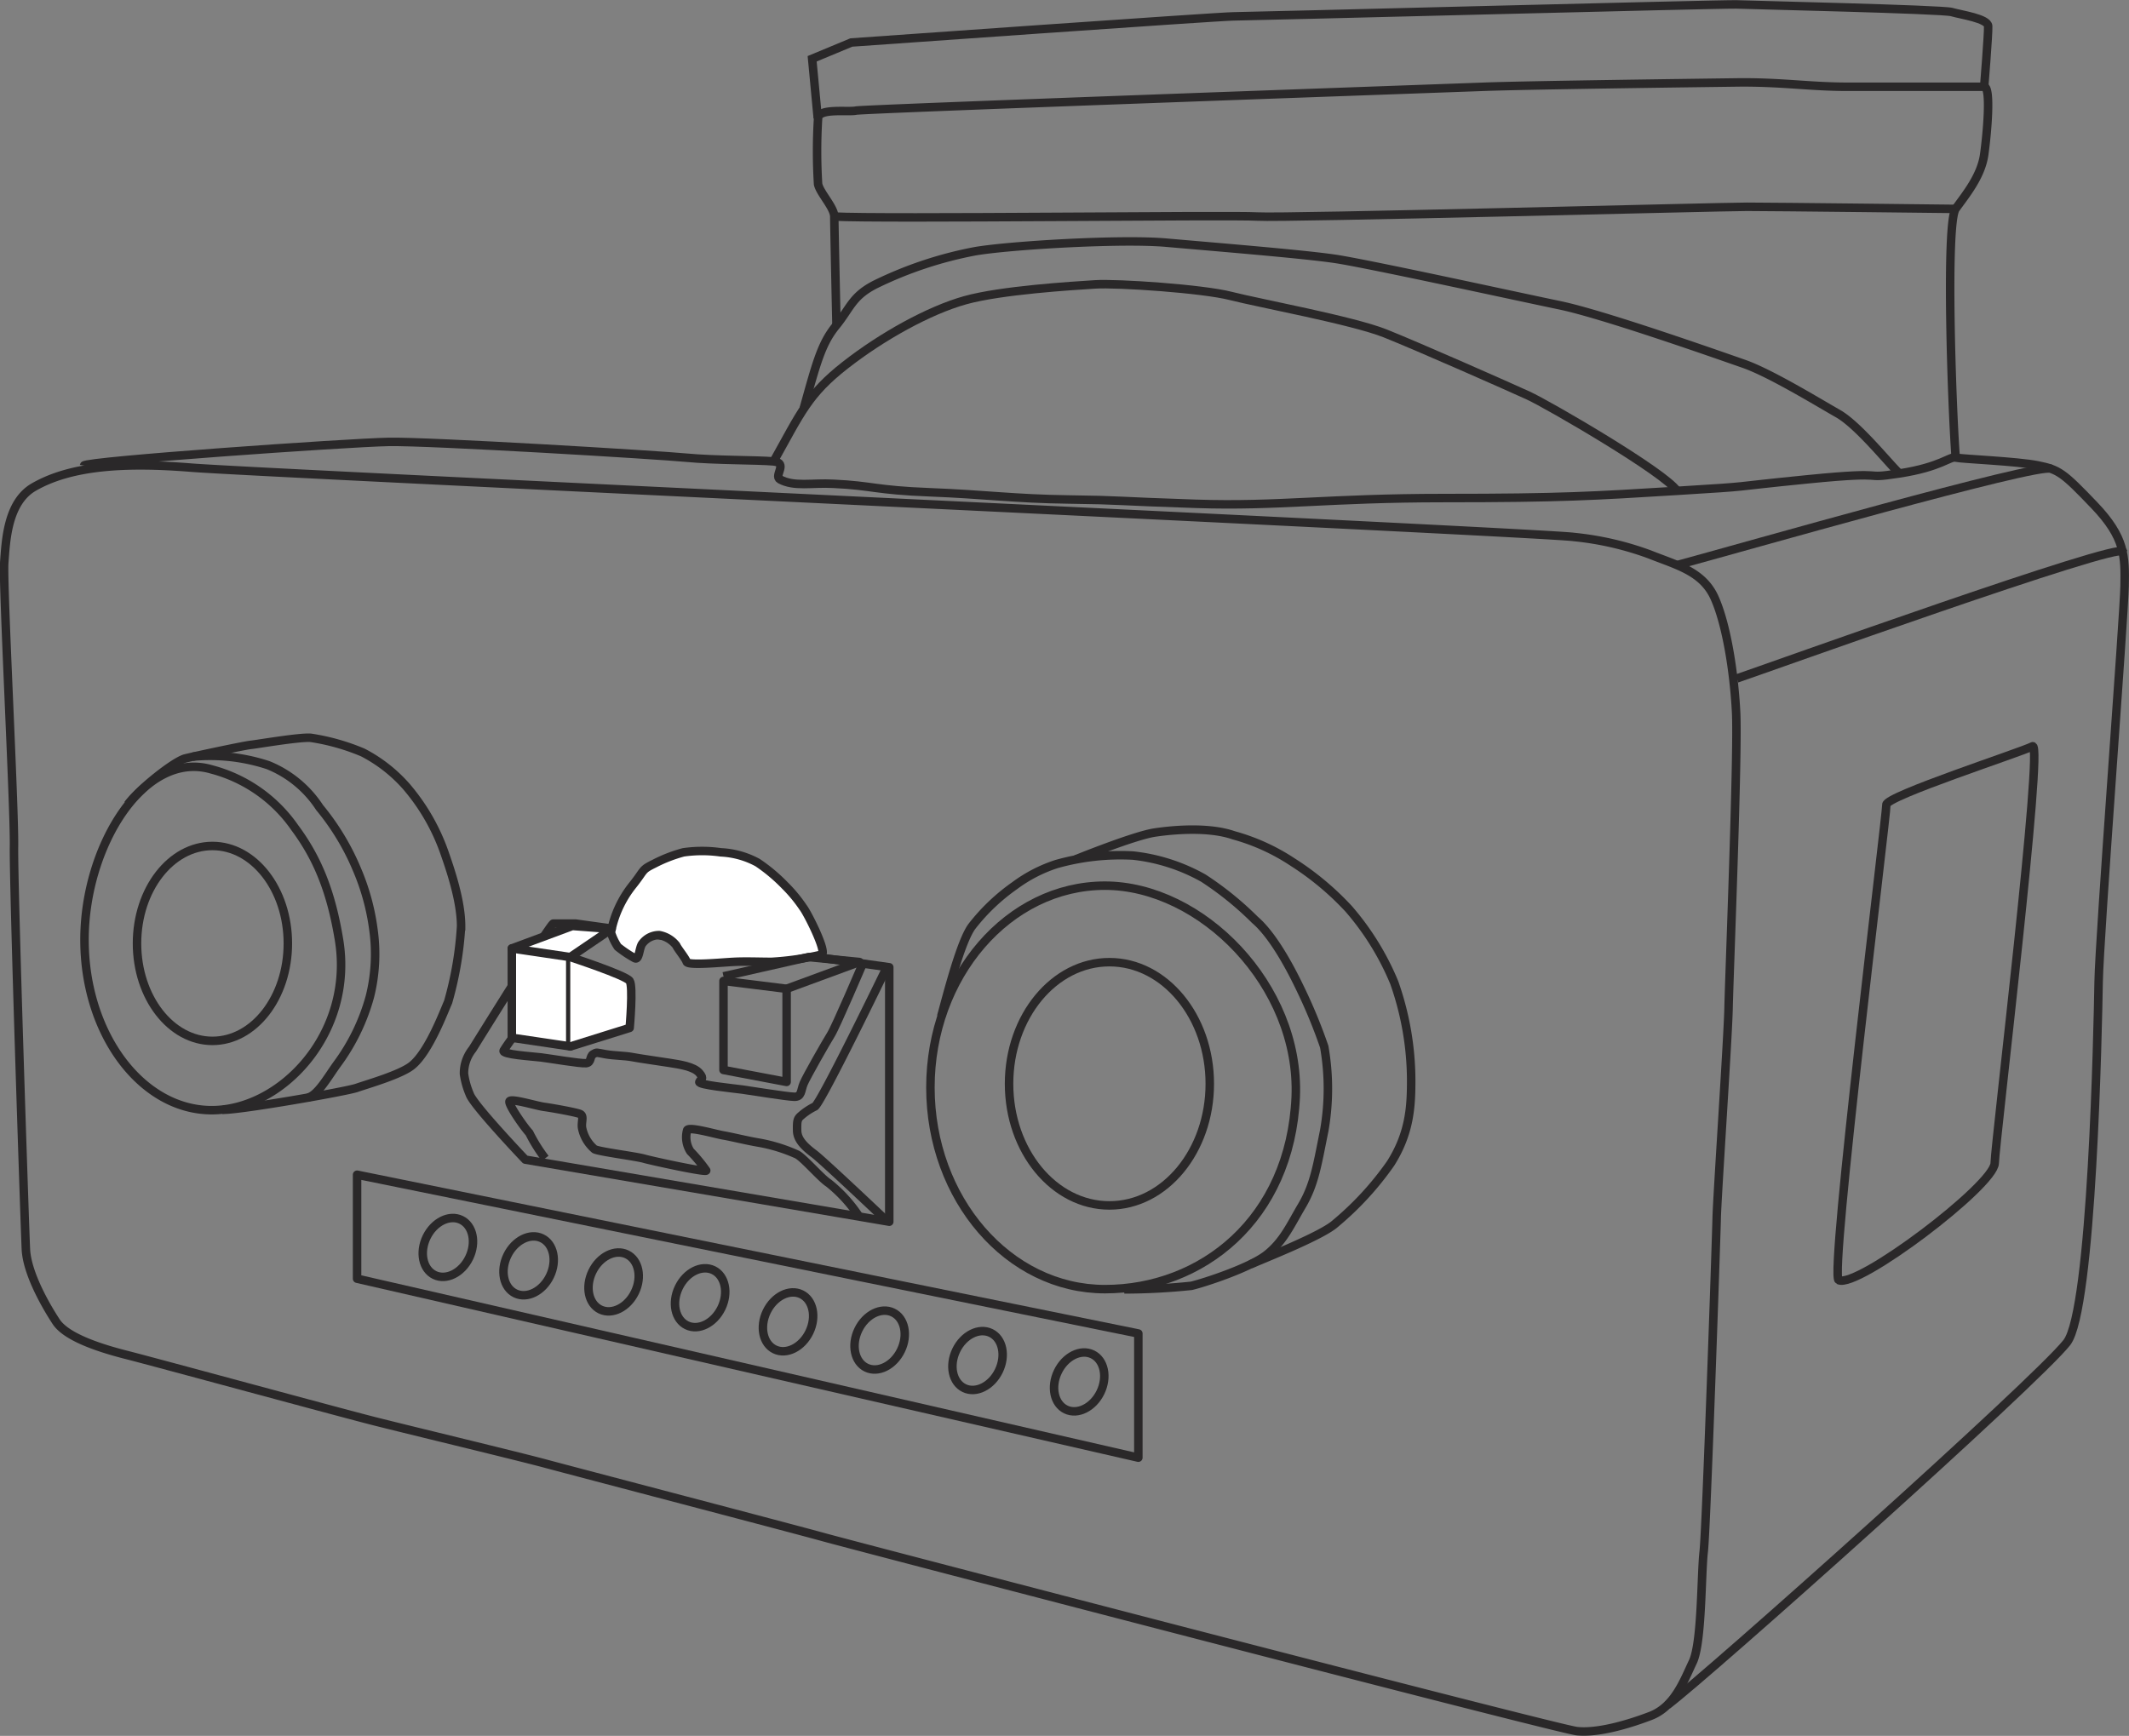 <svg xmlns="http://www.w3.org/2000/svg" viewBox="0 0 250.95 204.66"><rect x="0" y="0" width="250.95" height="204.66" fill="#808080" stroke="none"/><defs><style>.cls-1,.cls-2{fill:none;}.cls-1,.cls-2,.cls-3,.cls-4{stroke:#2a2829;}.cls-1,.cls-3,.cls-4{stroke-linejoin:round;}.cls-2{stroke-miterlimit:10;}.cls-3,.cls-4{fill:#fff;}.cls-4{stroke-linecap:round;}</style></defs><g id="FED3_Outline" data-name="FED3 Outline"><path class="cls-1" d="M311.57,247.55a16.94,16.94,0,0,0-3.63-4c-.88-.55-2.88-2.91-3.71-3.36a18.81,18.81,0,0,0-4.51-1.4c-1.44-.24-3.17-.68-4.17-.85s-4.17-1.11-4.29-.6a3.1,3.1,0,0,0,.38,2.47,18.23,18.23,0,0,1,1.87,2.25c.21.32-6.33-1.1-7.31-1.38s-5.22-.81-5.84-1.11a4.4,4.4,0,0,1-1.45-2.38c-.21-.79.32-1.59-.34-1.81s-3.21-.68-4.17-.81-4-1.08-4.08-.63,1.69,3,2.34,3.7a18.52,18.52,0,0,0,1.87,3" transform="translate(-210.27 -104.07)"/><path class="cls-1" d="M315.09,218.11v30l-42.9-7.32s-6.13-6.43-6.55-7.7a9.33,9.33,0,0,1-.68-2.43,4.56,4.56,0,0,1,1-2.89c.67-1.07,9.19-14.81,9.53-14.81h2.64Z" transform="translate(-210.27 -104.07)"/><path class="cls-2" d="M306.66,118l-.66-7,4.62-1.92S354,106,355.68,106s57.91-1.47,59.27-1.41,24.28.58,25.37.9,4.26.76,4.3,1.66-.47,7.15-.47,7.15" transform="translate(-210.27 -104.07)"/><path class="cls-2" d="M308.57,129.6c5.43.31,46.79-.2,49.92,0s54.51-1.15,57.7-1.15,24.6.25,24.6.25" transform="translate(-210.27 -104.07)"/><polygon class="cls-1" points="134.18 171.86 42.09 150.76 42.09 138.5 134.18 157.22 134.18 171.86"/><path class="cls-2" d="M406.83,305.09c4.77-3.58,43.44-38.12,47.06-42.73,3-3.85,3.66-37.27,3.75-42.55s3-43.15,3.06-46.64.09-5.7-3.57-9.53-4.17-4.2-6.64-4.7-9-.75-9.7-.92-1.7,1.11-6.64,1.87-.43-.34-10.72.68-5.71.77-15.49,1.37-13.54.85-27.41.85-19.49,1-29.27.68-8.6-.43-15-.51-9.87-.6-16.38-.85-6.76-.79-11.37-1c-2.53-.14-4.64.39-6.3-.52-.77-.42,1-1.95-.76-2.12s-7-.12-10.3-.44-30.21-1.95-35.06-1.86-35.83,2.26-35.92,2.79" transform="translate(-210.27 -104.07)"/><path class="cls-2" d="M427,255c2.25,1,18.32-11.17,18.39-13.79s5.8-49.85,4.46-49.15-17.29,5.87-17.23,6.89S425.89,254.45,427,255Z" transform="translate(-210.27 -104.07)"/><path class="cls-2" d="M305,152.25c1.5-5.36,2.08-7.65,3.8-9.76s1.91-3.52,4.72-4.92a46.23,46.23,0,0,1,11.75-3.89c4.21-.7,17.17-1.47,22.47-1s16.08,1.34,19.91,1.91S389,139,394.11,140.06s18.57,5.81,21.7,6.9,8.74,4.53,11.1,5.87,5.79,5.64,7.24,7.06" transform="translate(-210.27 -104.07)"/><path class="cls-2" d="M214.23,161.51c4.38-2.54,10.73-2.94,18.64-2.3s159.58,7.66,162.9,8.17a36,36,0,0,1,8.93,2.05c3.19,1.27,6.26,2,7.66,5.1s2.3,8.68,2.55,13.53-.82,31.34-.89,34.85-1.34,22.15-1.4,24.77-1.22,36.64-1.53,39.32-.2,10.72-1.28,13-2.17,5.3-5,6.38-6.32,2.05-8.68,1.79-85.28-21.89-88.72-22.85-29.75-7.85-32.81-8.68-16.22-4-20.17-5-26.3-7.08-29.11-7.79-7.15-2-8.43-3.95-3.44-5.75-3.57-8.56-1.47-42.89-1.4-47.49-1.34-30.95-1.15-33.44S211.12,163.32,214.23,161.51Z" transform="translate(-210.27 -104.07)"/><ellipse class="cls-2" cx="130.77" cy="127.78" rx="11.83" ry="14.34"/><ellipse class="cls-2" cx="25.04" cy="111.23" rx="8.89" ry="11.49"/><path class="cls-2" d="M363,233.38c-.64,14.51-11.13,22.68-22.49,22.68s-20.57-10.65-20.57-23.78,9.21-23.79,20.57-23.79S363.53,220.26,363,233.38Z" transform="translate(-210.27 -104.07)"/><path class="cls-2" d="M250.23,214.87c1.81,10.95-6.72,20.09-15,20.09s-15-9-15-20.09,7.07-22.44,15-20.08a17.26,17.26,0,0,1,9.79,6.87C247.72,205.29,249.3,209.23,250.23,214.87Z" transform="translate(-210.27 -104.07)"/><path class="cls-2" d="M301.47,158.45c3.23-5.79,4.08-7.92,8.42-11.32s9.88-6.47,14.13-7.66,12.68-1.7,15.32-1.87,12.68.51,16,1.36,14.38,2.89,18.21,4.42S388,149.6,390.4,150.7s16.17,9.11,17.54,11.24" transform="translate(-210.27 -104.07)"/><path class="cls-2" d="M440.79,158c-.47-6.28-1.19-27.66,0-29.32s3-3.83,3.36-6.38.83-8,0-8H428.06c-4.53,0-7.9-.58-13.11-.51s-24.67.32-29.78.51-73.08,2.61-74,2.81-4.41-.32-4.47.89a63.26,63.26,0,0,0,0,7.79c.25,1.08,1.91,2.74,1.91,3.83s.26,12.89.26,12.89" transform="translate(-210.27 -104.07)"/><path class="cls-3" d="M282.28,214a12.71,12.71,0,0,1,2.55-5.55c1.48-1.85,1-1.79,2.55-2.55a16.93,16.93,0,0,1,3.45-1.34,15.49,15.49,0,0,1,4.4,0,10.07,10.07,0,0,1,4.34,1.21,20,20,0,0,1,3.2,2.68,16.92,16.92,0,0,1,2.17,2.62c.47.57,2.88,5.31,2.17,5.55a34.45,34.45,0,0,1-5.88.85c-1.5,0-3-.07-4.46,0s-5.4.47-5.56,0-1.07-1.55-1.23-1.94a3.3,3.3,0,0,0-2-1.21,2.46,2.46,0,0,0-2,1c-.38.48-.35,2-.89,1.72a13.58,13.58,0,0,1-2-1.34A6.72,6.72,0,0,1,282.28,214Z" transform="translate(-210.27 -104.07)"/><polyline class="cls-4" points="60.33 111.82 67.47 109.17 72.1 109.52 67.22 112.84"/><polygon class="cls-1" points="85.28 115.65 85.28 126.15 92.72 127.56 92.72 116.58 85.28 115.65"/><polyline class="cls-1" points="85.28 115.11 95.31 112.84 101.31 113.42 92.72 116.58"/><path class="cls-1" d="M314.66,218.4s-7.6,15.71-8.34,16.13a7.25,7.25,0,0,0-1.66,1.11c-.42.35-.45.66-.43,1.74s.92,1.92,2,2.73,8.43,7.78,8.43,7.78" transform="translate(-210.27 -104.07)"/><path class="cls-1" d="M311.94,217.74s-3.13,7.35-3.71,8.28-2.87,4.94-3.23,5.79-.21,1.59-1.11,1.57-5-.7-6.12-.85-5.2-.55-5.07-.9.66-.29,0-1.06-2.34-1-3.53-1.19-3.51-.51-4.38-.68-2.05-.15-3.15-.34-1-.27-1.45,0-.17,1-.85,1.06-4.23-.55-5.3-.68-4.68-.34-4.4-.81,1-1.46,1-1.46" transform="translate(-210.27 -104.07)"/><polygon class="cls-4" points="60.33 122.35 67.22 123.37 67.22 112.84 60.33 111.82 60.33 122.35"/><path class="cls-4" d="M277.49,227.45l7-2.19s.44-4.88,0-5.54-7-2.81-7-2.81" transform="translate(-210.27 -104.07)"/><path class="cls-1" d="M321.21,223.91c.64-2.3,2.3-8.93,3.66-10.67a23.39,23.39,0,0,1,5-4.75,17,17,0,0,1,4.94-2.55,27.75,27.75,0,0,1,9-1,21.67,21.67,0,0,1,8.3,2.66,37.67,37.67,0,0,1,6.08,4.92c2.34,2,4.51,6.36,5.37,8.16a61.23,61.23,0,0,1,2.8,6.8,28.52,28.52,0,0,1,0,9.89c-.81,4-1.14,6.32-2.63,8.85-1.31,2.21-2.18,4.23-4.17,5.79s-7.41,3.32-8.86,3.66a78,78,0,0,1-7.91.42" transform="translate(-210.27 -104.07)"/><path class="cls-1" d="M337.08,205.38s6.82-2.77,9.28-3.15c2.26-.34,6.43-.69,9.32.32a24.15,24.15,0,0,1,7,3.19,33.52,33.52,0,0,1,6.57,5.49,31.84,31.84,0,0,1,5.36,8.68,34.93,34.93,0,0,1,2,11.49c0,3-.12,6.19-2.42,9.83a36.12,36.12,0,0,1-6.51,7.09c-1.57,1.44-8.49,4.15-10,4.82" transform="translate(-210.27 -104.07)"/><path class="cls-1" d="M407.94,170.7c7.4-2,42.69-12.11,44.09-11.36" transform="translate(-210.27 -104.07)"/><path class="cls-1" d="M415,184.06c3.28-1.1,45.33-16.23,45.52-14.94" transform="translate(-210.27 -104.07)"/><ellipse class="cls-2" cx="337.49" cy="267.02" rx="3.61" ry="2.79" transform="translate(-259.92 350.9) rotate(-64.25)"/><path class="cls-2" d="M225.34,198.91c1.37-1.85,5.49-5.1,6.77-5.42s7-1.53,7.72-1.6,5.81-.95,7.08-.83a25.49,25.49,0,0,1,6.13,1.73,17.6,17.6,0,0,1,5.12,4,24.32,24.32,0,0,1,4.46,7.7c.7,2,2,5.75,2,8.78a41.11,41.11,0,0,1-1.53,8.94c-.51,1.15-2.28,5.91-4.28,7.5-1.35,1.08-5.27,2.19-6.49,2.62s-14,2.67-15.82,2.58" transform="translate(-210.27 -104.07)"/><path class="cls-1" d="M233,193.28a21.86,21.86,0,0,1,8.87,1,13.1,13.1,0,0,1,6.07,5,29,29,0,0,1,4.42,7.34,26.86,26.86,0,0,1,1.92,7,20.68,20.68,0,0,1-.41,7.95,24.07,24.07,0,0,1-3.89,8c-1.08,1.5-2.31,3.69-3.45,3.91" transform="translate(-210.27 -104.07)"/><ellipse class="cls-2" cx="325.5" cy="264.51" rx="3.61" ry="2.79" transform="translate(-264.43 338.67) rotate(-64.25)"/><ellipse class="cls-2" cx="313.97" cy="262.1" rx="3.61" ry="2.79" transform="translate(-268.79 326.92) rotate(-64.25)"/><ellipse class="cls-2" cx="303.17" cy="259.94" rx="3.61" ry="2.79" transform="translate(-272.95 315.98) rotate(-64.25)"/><ellipse class="cls-2" cx="292.8" cy="257.1" rx="3.61" ry="2.79" transform="translate(-276.25 305.03) rotate(-64.25)"/><ellipse class="cls-2" cx="282.6" cy="255.24" rx="3.61" ry="2.79" transform="translate(-280.34 294.79) rotate(-64.25)"/><ellipse class="cls-2" cx="272.59" cy="253.34" rx="3.61" ry="2.79" transform="translate(-284.3 284.7) rotate(-64.25)"/><ellipse class="cls-2" cx="263.08" cy="251.17" rx="3.61" ry="2.79" transform="translate(-287.73 274.91) rotate(-64.25)"/></g></svg>